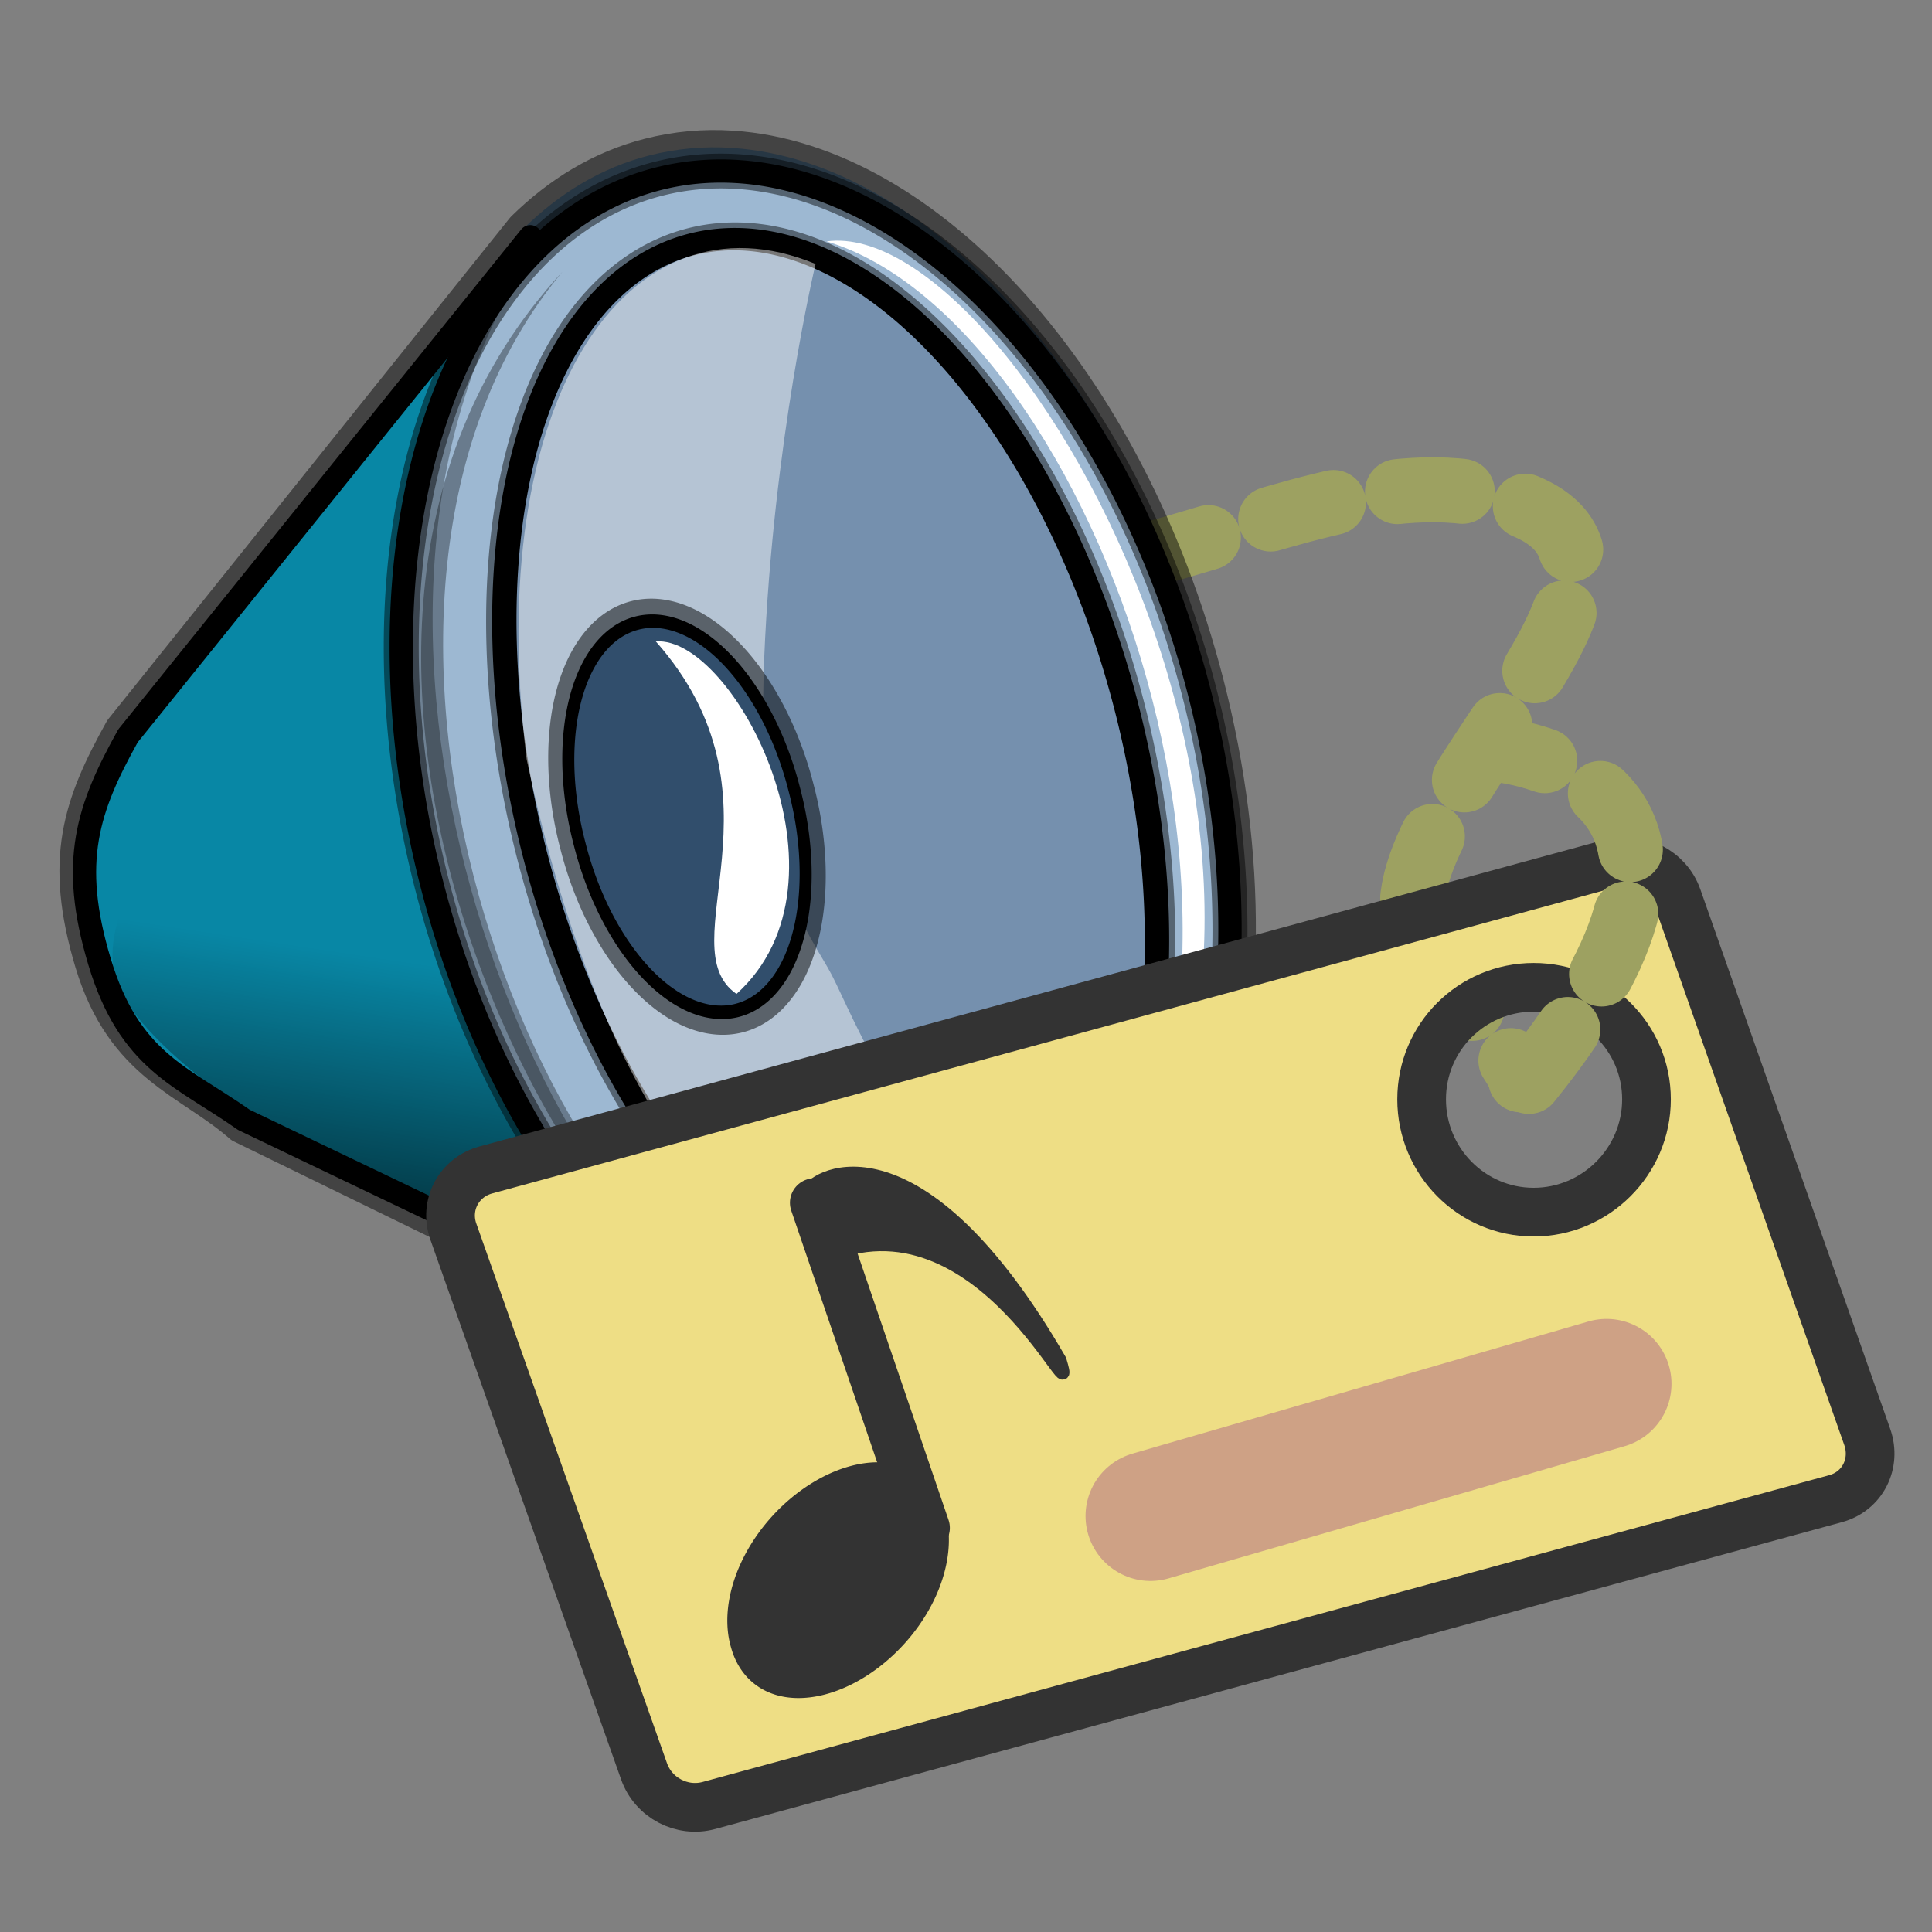 <?xml version="1.0" encoding="UTF-8" standalone="no"?>
<!-- Created with Inkscape (http://www.inkscape.org/) -->
<svg
   xmlns:dc="http://purl.org/dc/elements/1.1/"
   xmlns:cc="http://web.resource.org/cc/"
   xmlns:rdf="http://www.w3.org/1999/02/22-rdf-syntax-ns#"
   xmlns:svg="http://www.w3.org/2000/svg"
   xmlns="http://www.w3.org/2000/svg"
   xmlns:xlink="http://www.w3.org/1999/xlink"
   xmlns:sodipodi="http://inkscape.sourceforge.net/DTD/sodipodi-0.dtd"
   xmlns:inkscape="http://www.inkscape.org/namespaces/inkscape"
   height="60"
   id="svg1"
   inkscape:version="0.43"
   sodipodi:docbase="/home/urs/projects/kid3/icons"
   sodipodi:docname="kid3.svg"
   sodipodi:version="0.32"
   version="1.0"
   width="60"
   x="0"
   y="0">
  <rect width="100%" height="100%" fill="#808080" stroke="none"/>
  <sodipodi:namedview
     bordercolor="#666666"
     borderopacity="1.0"
     id="base"
     inkscape:cx="75.115313"
     inkscape:cy="20.577469"
     inkscape:pageopacity="0.0"
     inkscape:pageshadow="2"
     inkscape:window-height="685"
     inkscape:window-width="1022"
     inkscape:window-x="0"
     inkscape:window-y="0"
     inkscape:zoom="3.4732668"
     pagecolor="#ffffff"
     showguides="true"
     snaptoguides="true"
     inkscape:current-layer="svg1" />
  <defs
     id="defs3">
    <linearGradient
       id="linearGradient1700">
      <stop
         id="stop1701"
         offset="0"
         style="stop-color:#000000;stop-opacity:0.699;" />
      <stop
         id="stop1702"
         offset="1"
         style="stop-color:#000000;stop-opacity:0;" />
    </linearGradient>
    <linearGradient
       gradientUnits="userSpaceOnUse"
       y2="93.732"
       x2="107.316"
       y1="124.28"
       x1="111.326"
       gradientTransform="matrix(0.92,0,0,1.059,53.508,-37.542)"
       id="linearGradient1703"
       xlink:href="#linearGradient1700"
       inkscape:collect="always" />
    <linearGradient
       id="linearGradient1160">
      <stop
         id="stop1161"
         offset="0"
         style="stop-color:#000;stop-opacity:1;" />
      <stop
         id="stop1162"
         offset="1"
         style="stop-color:#fff;stop-opacity:1;" />
    </linearGradient>
    <linearGradient
       id="linearGradient1163"
       xlink:href="#linearGradient1160" />
    <linearGradient
       inkscape:collect="always"
       xlink:href="#linearGradient1700"
       id="linearGradient6882"
       gradientUnits="userSpaceOnUse"
       gradientTransform="matrix(0.92,0,0,1.059,53.508,-37.542)"
       x1="111.326"
       y1="124.28"
       x2="107.316"
       y2="93.732" />
    <linearGradient
       inkscape:collect="always"
       xlink:href="#linearGradient1700"
       id="linearGradient6895"
       gradientUnits="userSpaceOnUse"
       gradientTransform="matrix(-0.326,0,0,0.375,2.654,-21.788)"
       x1="111.326"
       y1="124.28"
       x2="107.316"
       y2="93.732" />
    <linearGradient
       inkscape:collect="always"
       xlink:href="#linearGradient1700"
       id="linearGradient9581"
       gradientUnits="userSpaceOnUse"
       gradientTransform="matrix(-0.326,0,0,0.375,2.654,-21.788)"
       x1="111.326"
       y1="124.28"
       x2="107.316"
       y2="93.732" />
  </defs>
  <path
     d="M 15.818,16.291 C 32.24,22.449 39.424,13.623 46.609,15.47 C 53.793,17.318 41.272,25.939 44.351,29.634 C 47.43,33.329 47.224,33.534 47.224,33.534"
     id="path843"
     sodipodi:stroke-cmyk="(0.0000000 0.0000000 0.0000000 0.80000001)"
     style="fill:none;fill-opacity:0.75;fill-rule:evenodd;stroke:#9da161;stroke-width:2.017;stroke-linecap:round;stroke-linejoin:round;stroke-dasharray:2.017, 2.017;stroke-dashoffset:0;stroke-opacity:1" />
  <g
     id="g9565"
     transform="matrix(0.807,0,0,0.807,40.537,19.361)">
    <path
       inkscape:export-ydpi="27.000000"
       inkscape:export-xdpi="27.000000"
       sodipodi:nodetypes="cccccccccc"
       id="path1539"
       d="M -22.067,-18.299 C -14.554,-17.812 -6.822,-9.389 -3.803,2.287 C -0.353,15.63 -4.368,28.194 -12.766,30.336 C -14.98,30.9 -17.271,30.664 -19.519,29.795 L -40.95,19.333 C -42.935,17.588 -45.493,17.025 -46.689,13.053 C -47.884,9.081 -47.145,6.971 -45.55,4.102 L -30.094,-15.188 C -28.709,-16.552 -27.093,-17.538 -25.257,-18.006 C -24.208,-18.274 -23.14,-18.369 -22.067,-18.299 z "
       style="fill:#4b6983;fill-rule:evenodd;stroke:#000000;stroke-width:1.33;stroke-linejoin:round;stroke-miterlimit:4;stroke-dasharray:none;stroke-opacity:0.477" />
    <path
       style="fill:#0887a5;fill-opacity:1;fill-rule:evenodd;stroke:#000000;stroke-width:0.895;stroke-linejoin:round;stroke-miterlimit:4"
       d="M -29.825,-14.882 L -20.011,29.083 L -40.843,19.106 C -43.249,17.414 -45.245,16.863 -46.404,13.011 C -47.564,9.159 -46.854,7.11 -45.307,4.327 L -29.825,-14.882 z "
       id="path831"
       sodipodi:nodetypes="ccczcc" />
    <path
       sodipodi:type="arc"
       style="fill:#9db8d2;fill-opacity:1;fill-rule:evenodd;stroke:#000000;stroke-width:2.611;stroke-miterlimit:4"
       id="path825"
       sodipodi:cx="100.98425"
       sodipodi:cy="78.503937"
       sodipodi:rx="44.29134"
       sodipodi:ry="70.866142"
       d="M 145.276 78.504 A 44.291 70.866 0 1 1  56.693,78.504 A 44.291 70.866 0 1 1  145.276 78.504 z"
       transform="matrix(-0.333,8.494392e-2,8.553319e-2,0.331,8.069,-28.215)" />
    <path
       sodipodi:type="arc"
       style="fill:#7590ae;fill-opacity:1;fill-rule:evenodd;stroke:#000000;stroke-width:3.402;stroke-miterlimit:4;stroke-opacity:0.459"
       id="path4029"
       sodipodi:cx="102.75591"
       sodipodi:cy="85.590553"
       sodipodi:rx="28.346457"
       sodipodi:ry="56.692913"
       d="M 131.102 85.591 A 28.346 56.693 0 1 1  74.409,85.591 A 28.346 56.693 0 1 1  131.102 85.591 z"
       transform="matrix(-0.401,0.102,9.417894e-2,0.364,14.879,-35.587)" />
    <path
       sodipodi:type="arc"
       style="fill:#7590ae;fill-opacity:1;fill-rule:evenodd;stroke:#000000;stroke-width:2.275"
       id="path826"
       sodipodi:cx="102.75591"
       sodipodi:cy="85.590553"
       sodipodi:rx="28.346457"
       sodipodi:ry="56.692913"
       d="M 131.102 85.591 A 28.346 56.693 0 1 1  74.409,85.591 A 28.346 56.693 0 1 1  131.102 85.591 z"
       transform="matrix(-0.401,0.102,9.417894e-2,0.364,14.879,-35.587)" />
    <path
       style="fill:#ffffff;fill-opacity:0.466;fill-rule:evenodd;stroke:none;stroke-width:1pt;stroke-linecap:butt;stroke-linejoin:miter;stroke-opacity:1"
       d="M -18.846,-13.833 C -18.846,-13.833 -20.479,-7.01 -20.824,1.364 C -21.169,9.737 -19.019,11.981 -18.214,13.544 C -17.409,15.107 -15.455,20.219 -10.281,25.02 C -14.42,28.459 -25.377,26.99 -29.964,5.238 C -31.688,-8.606 -26.089,-16.826 -18.846,-13.833 z "
       id="path2788"
       sodipodi:nodetypes="cccccc" />
    <path
       sodipodi:type="arc"
       style="fill:#314e6c;fill-opacity:1;fill-rule:evenodd;stroke:#000000;stroke-width:4.453;stroke-miterlimit:4;stroke-opacity:0.5"
       id="path5272"
       sodipodi:cx="33.661419"
       sodipodi:cy="51.929134"
       sodipodi:rx="12.401575"
       sodipodi:ry="19.48819"
       d="M 46.063 51.929 A 12.402 19.488 0 1 1  21.26,51.929 A 12.402 19.488 0 1 1  46.063 51.929 z"
       transform="matrix(-0.333,8.494392e-2,9.800987e-2,0.379,-17.675,-15.101)" />
    <path
       sodipodi:type="arc"
       style="fill:#314e6c;fill-opacity:1;fill-rule:evenodd;stroke:#000000;stroke-width:1pt"
       id="path827"
       sodipodi:cx="33.661419"
       sodipodi:cy="51.929134"
       sodipodi:rx="12.401575"
       sodipodi:ry="19.48819"
       d="M 46.063 51.929 A 12.402 19.488 0 1 1  21.26,51.929 A 12.402 19.488 0 1 1  46.063 51.929 z"
       transform="matrix(-0.333,8.494392e-2,9.800987e-2,0.379,-17.675,-15.101)" />
    <path
       sodipodi:type="arc"
       style="fill:none;fill-opacity:1;fill-rule:evenodd;stroke:#000000;stroke-width:3.917;stroke-miterlimit:4;stroke-opacity:0.461"
       id="path922"
       sodipodi:cx="100.98425"
       sodipodi:cy="78.503937"
       sodipodi:rx="44.29134"
       sodipodi:ry="70.866142"
       d="M 145.276 78.504 A 44.291 70.866 0 1 1  56.693,78.504 A 44.291 70.866 0 1 1  145.276 78.504 z"
       transform="matrix(-0.333,8.494392e-2,8.553319e-2,0.331,8.069,-28.215)" />
    <path
       style="fill:#ffffff;fill-opacity:1;fill-rule:evenodd;stroke:none;stroke-width:1pt;stroke-linecap:butt;stroke-linejoin:miter;stroke-opacity:1"
       d="M -18.424,-14.702 C -10.951,-15.737 4.258,11.565 -9.308,26.166 C 1.142,13.629 -8.137,-11.641 -18.424,-14.702 z "
       id="path923"
       sodipodi:nodetypes="ccc" />
    <path
       style="fill:#ffffff;fill-opacity:1;fill-rule:evenodd;stroke:none;stroke-width:1pt;stroke-linecap:butt;stroke-linejoin:miter;stroke-opacity:1"
       d="M -21.889,14.259 C -17.06,9.89 -22.004,0.463 -24.993,0.693 C -19.705,6.671 -24.533,12.42 -21.889,14.259 z "
       id="path1545"
       sodipodi:nodetypes="ccc" />
    <path
       style="fill:url(#linearGradient9581);fill-opacity:1;fill-rule:evenodd;stroke:none;stroke-width:0.25pt;stroke-linecap:butt;stroke-linejoin:miter;stroke-opacity:1"
       d="M -31.725,16.673 L -25.517,25.641 C -24.464,27.161 -42.762,19.892 -45.751,13.914 C -47.361,7.936 -35.634,3.567 -35.634,3.567 L -31.725,16.673 z "
       id="path1078"
       sodipodi:nodetypes="csccc" />
    <path
       style="fill:#000000;fill-opacity:0.3;fill-rule:evenodd;stroke:none;stroke-width:1pt;stroke-linecap:butt;stroke-linejoin:miter;stroke-opacity:1"
       d="M -20.105,27.957 C -27.578,29.035 -43.213,0.882 -29.647,-14.333 C -38.959,-0.675 -30.107,23.285 -20.105,27.957 z "
       id="path2074"
       sodipodi:nodetypes="ccc" />
    <path
       style="fill:#000000;fill-opacity:0.332;fill-rule:evenodd;stroke:none;stroke-width:1pt;stroke-linecap:butt;stroke-linejoin:miter;stroke-opacity:1"
       d="M -19.475,27.34 C -26.948,28.374 -42.157,1.072 -28.591,-13.529 C -39.041,-0.991 -29.762,24.278 -19.475,27.34 z "
       id="path5112"
       sodipodi:nodetypes="ccc" />
  </g>
  <path
     d="M 50.049,26.805 L 15.087,36.334 C 14.247,36.563 13.79,37.428 14.079,38.249 L 20.002,55.012 C 20.292,55.833 21.179,56.299 22.019,56.07 L 57.006,46.542 C 57.846,46.313 58.278,45.448 57.989,44.626 L 52.09,27.864 C 51.801,27.043 50.889,26.576 50.049,26.805 z M 47.629,30.662 C 49.555,30.662 51.133,32.214 51.133,34.141 C 51.133,36.067 49.555,37.644 47.629,37.644 C 45.703,37.644 44.15,36.067 44.15,34.141 C 44.15,32.214 45.703,30.662 47.629,30.662 z "
     id="path842"
     sodipodi:stroke-cmyk="(0.0000000 0.0000000 0.0000000 0.80000001)"
     style="fill:#eede85;fill-opacity:1;fill-rule:evenodd;stroke:#333333;stroke-width:1.512;stroke-linejoin:round;stroke-dasharray:none;stroke-opacity:1" />
  <path
     d="M 47.481,33.585 C 55.281,23.938 46.403,23.27 46.403,23.27"
     id="path844"
     sodipodi:nodetypes="cc"
     sodipodi:stroke-cmyk="(0.0000000 0.0000000 0.0000000 0.80000001)"
     style="fill:none;fill-opacity:0.75;fill-rule:evenodd;stroke:#9da161;stroke-width:2.017;stroke-linecap:round;stroke-linejoin:round;stroke-dasharray:2.017, 2.017;stroke-dashoffset:0;stroke-opacity:1" />
  <path
     d="M 34.355 43.331 A 10.434 7.253 0 1 1  13.488,43.331 A 10.434 7.253 0 1 1  34.355 43.331 z"
     id="path838"
     sodipodi:cx="23.921297"
     sodipodi:cy="43.331436"
     sodipodi:rx="10.433757"
     sodipodi:ry="7.2527337"
     sodipodi:stroke-cmyk="(0.0000000 0.0000000 0.0000000 0.80000001)"
     sodipodi:type="arc"
     style="fill:#333333;fill-opacity:1;fill-rule:evenodd;stroke:#333333;stroke-width:5;stroke-dasharray:none;stroke-opacity:1"
     transform="matrix(0.257,-0.162,8.752208e-2,0.304,16.088,39.776)" />
  <path
     d="M 28.739,47.449 L 25.292,37.352"
     id="path839"
     sodipodi:nodetypes="cc"
     sodipodi:stroke-cmyk="(0.0000000 0.0000000 0.0000000 0.80000001)"
     style="fill:none;fill-opacity:0.75;fill-rule:evenodd;stroke:#333333;stroke-width:1.519;stroke-linecap:round;stroke-linejoin:round" />
  <path
     d="M 25.091,37.004 C 24.866,37.542 25.415,38.429 25.553,39.073 C 30.51,36.843 33.602,44.465 32.924,42.239 C 28.543,34.673 25.316,36.466 25.091,37.004 z "
     id="path841"
     sodipodi:nodetypes="cccc"
     sodipodi:stroke-cmyk="(0.0000000 0.0000000 0.0000000 0.80000001)"
     style="fill:#333333;fill-rule:evenodd;stroke:#333333;stroke-width:0.295pt;stroke-linejoin:round" />
  <path
     d="M 35.729,47.081 L 49.893,42.976"
     id="path861"
     sodipodi:nodetypes="cc"
     sodipodi:stroke-cmyk="(0.0000000 0.0000000 0.0000000 0.80000001)"
     style="fill:none;fill-opacity:0.75;fill-rule:evenodd;stroke:#cea185;stroke-width:4.033;stroke-linecap:round;stroke-linejoin:round;stroke-dasharray:none;stroke-opacity:1" />
</svg>